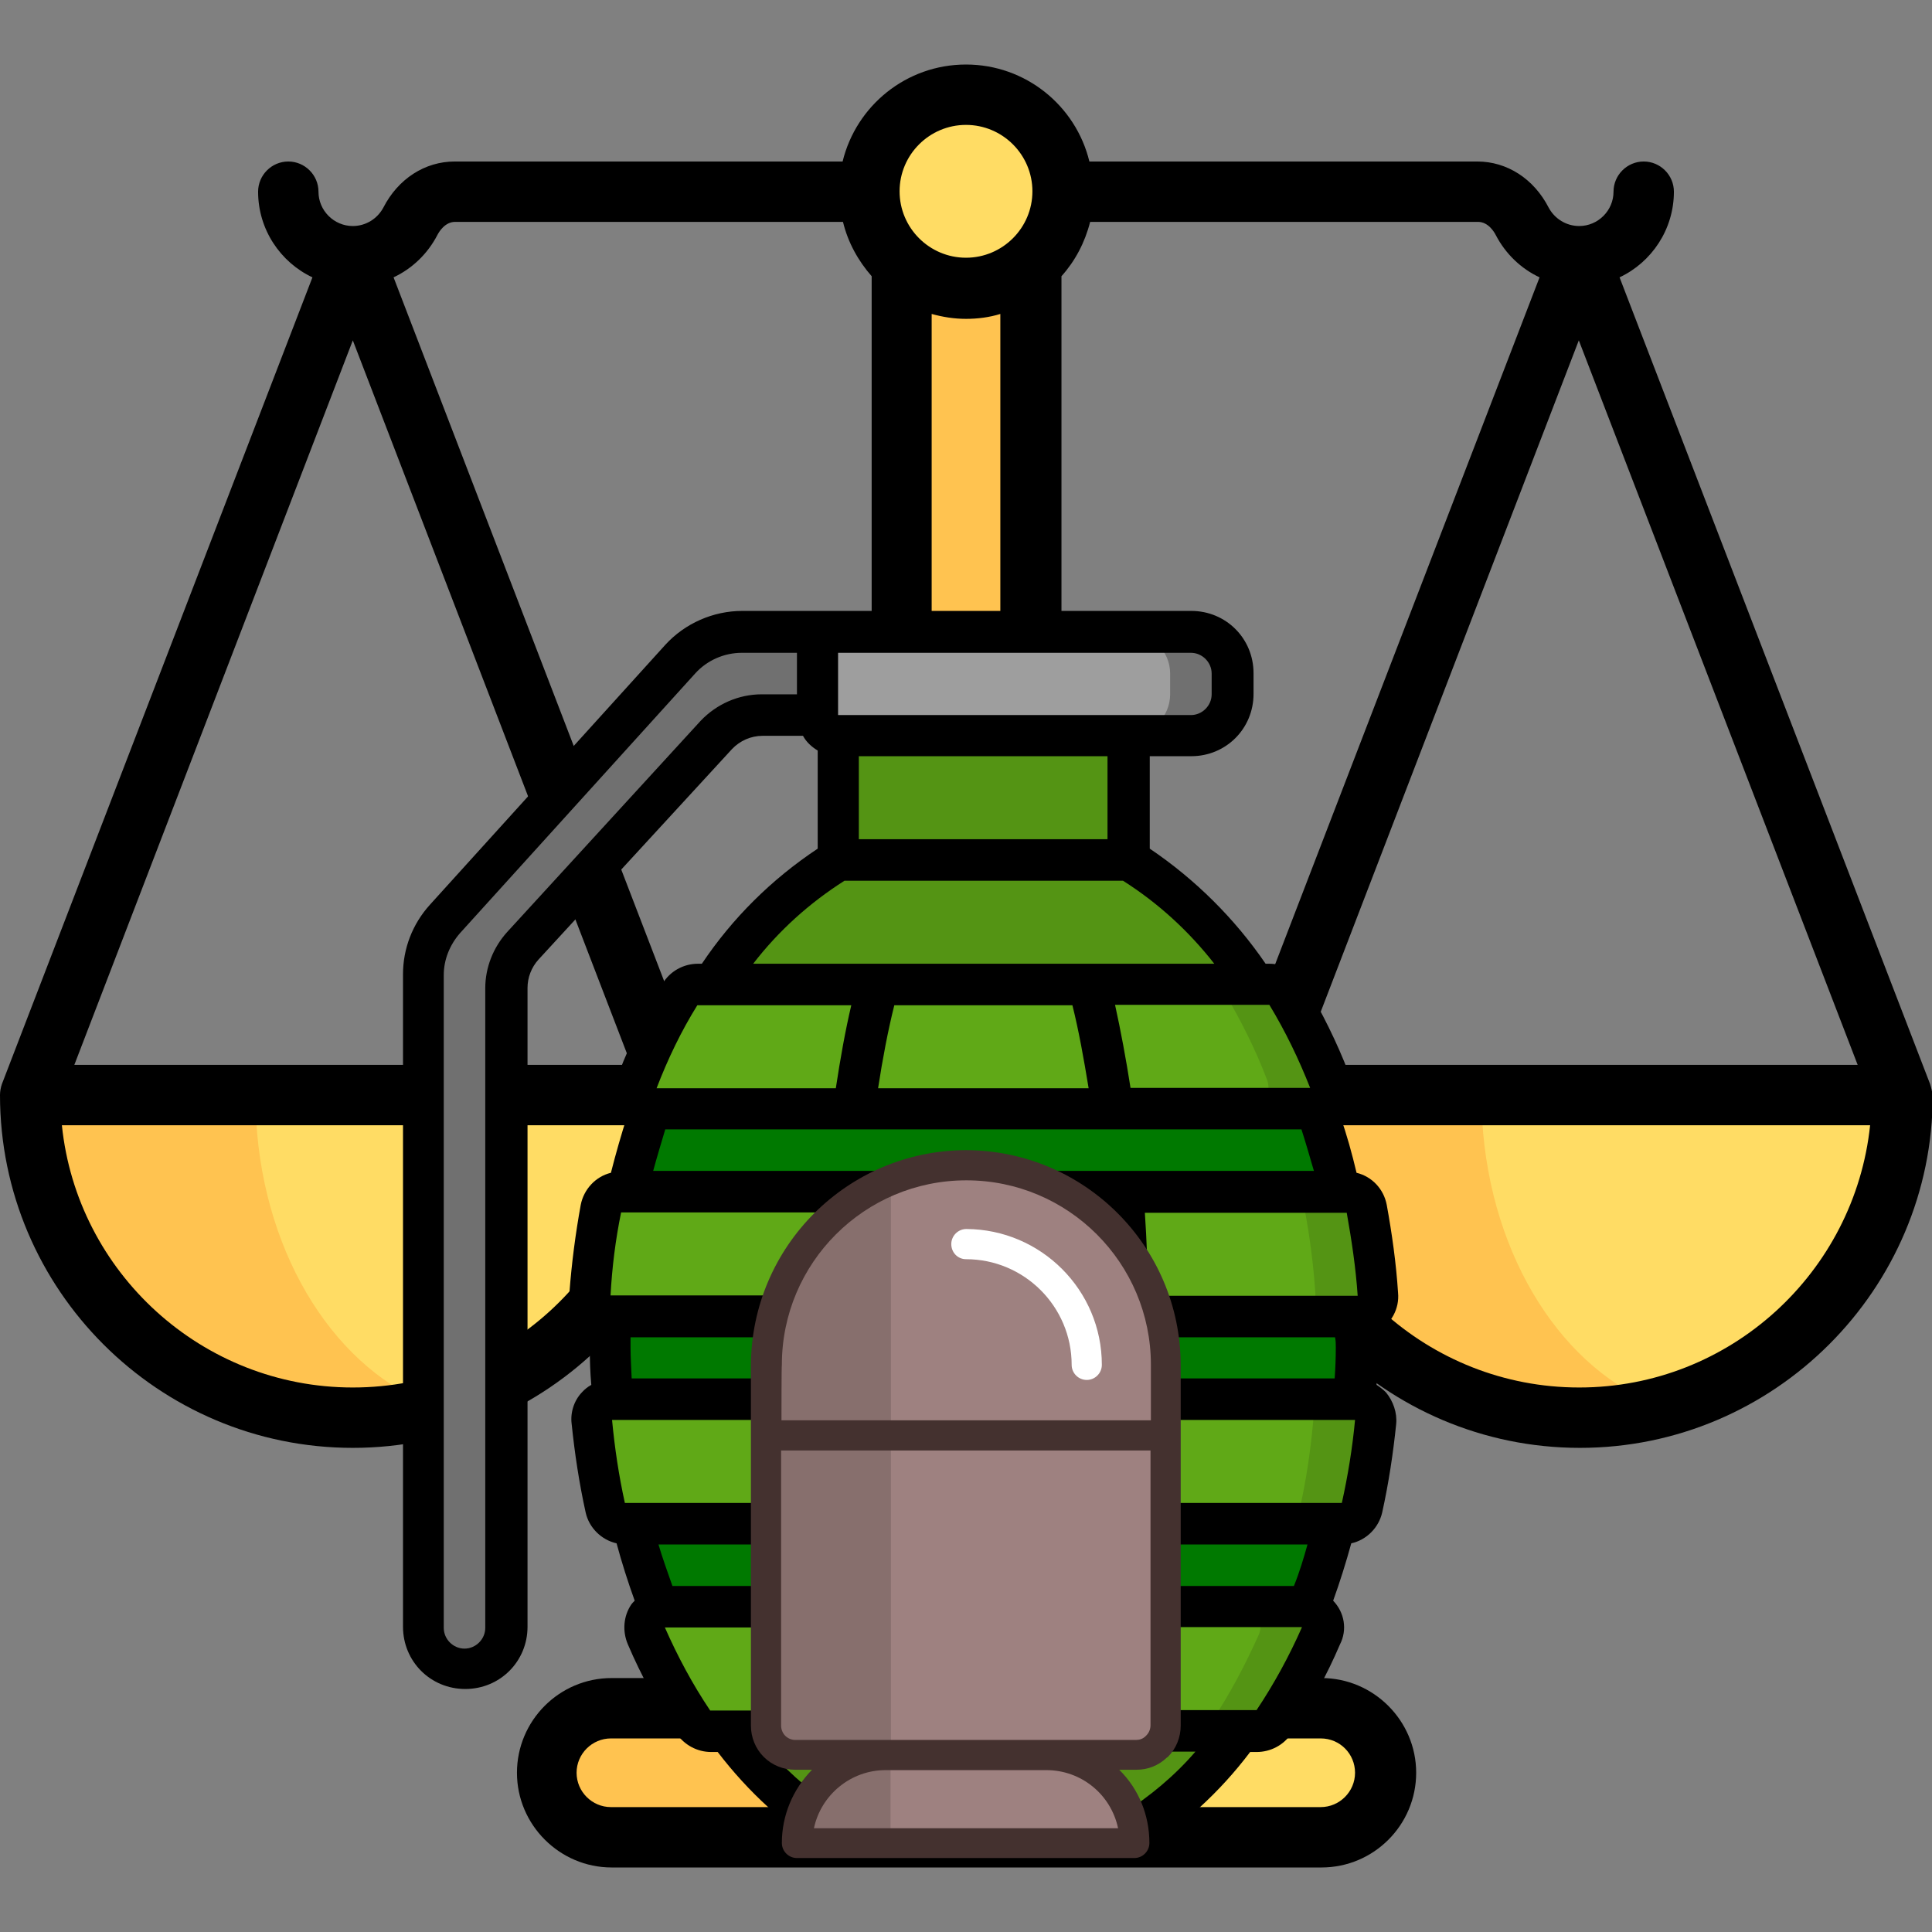 <?xml version="1.0" encoding="utf-8"?>
<!-- Generator: Adobe Illustrator 24.1.1, SVG Export Plug-In . SVG Version: 6.00 Build 0)  -->
<svg version="1.1" id="Layer_1" xmlns="http://www.w3.org/2000/svg" xmlns:xlink="http://www.w3.org/1999/xlink" x="0px" y="0px"
	 viewBox="0 0 512 512" style="enable-background:new 0 0 512 512;" xml:space="preserve">
<rect x="0" y="0" width="512" height="512" fill="#808080" stroke="none"/>
<style type="text/css">
	.st0{fill:#FFDC64;}
	.st1{fill:#FFC350;}
	.st2{fill-rule:evenodd;clip-rule:evenodd;fill:#707070;}
	.st3{fill-rule:evenodd;clip-rule:evenodd;fill:#9E9E9E;}
	.st4{fill-rule:evenodd;clip-rule:evenodd;fill:#549414;}
	.st5{fill-rule:evenodd;clip-rule:evenodd;fill:#007900;}
	.st6{fill-rule:evenodd;clip-rule:evenodd;fill:#60A917;}
	.st7{fill:#9E8180;}
	.st8{fill:#876F6D;}
	.st9{fill:#FFFFFF;}
	.st10{fill:#44312F;}
</style>
<path class="st0" d="M179,290.2c0,47.2-38.3,85.5-85.5,85.5S8,337.4,8,290.2H179z"/>
<path class="st1" d="M67.9,296.9c-0.2-3.6,2.1-6.7,4.8-6.7H8c0,47.2,38.3,85.5,85.5,85.5c7.6,0,14.9-1.1,22-2.9
	C89.5,363.6,70,333.5,67.9,296.9z"/>
<path class="st0" d="M504,290.2c0,47.2-38.3,85.5-85.5,85.5S333,337.4,333,290.2H504z"/>
<g>
	<path class="st1" d="M392.8,296.9c-0.2-3.6,2.1-6.7,4.8-6.7H333c0,47.2,38.3,85.5,85.5,85.5c7.6,0,14.9-1.1,22-2.9
		C414.5,363.6,395,333.5,392.8,296.9z"/>
	<rect x="238.9" y="59.3" class="st1" width="34.2" height="393.4"/>
</g>
<g>
	
		<ellipse transform="matrix(0.427 -0.904 0.904 0.427 100.832 260.648)" class="st0" cx="256" cy="50.8" rx="25.7" ry="25.7"/>
	<path class="st0" d="M350.1,486.9H161.9c-9.4,0-17.1-7.7-17.1-17.1l0,0c0-9.4,7.7-17.1,17.1-17.1H350c9.4,0,17.1,7.7,17.1,17.1l0,0
		C367.2,479.2,359.5,486.9,350.1,486.9z"/>
</g>
<path class="st1" d="M221.8,469.8c0-9.4,7.7-17.1,17.1-17.1h-77c-9.4,0-17.1,7.7-17.1,17.1s7.7,17.1,17.1,17.1h77
	C229.5,486.9,221.8,479.2,221.8,469.8z"/>
<path d="M511.5,287.3L511.5,287.3L429.2,73.5c8.5-4,14.4-12.7,14.4-22.7c0-4.4-3.6-8-8-8s-8,3.6-8,8c0,5-4.1,9.1-9.1,9.1
	c-3.4,0-6.5-1.9-8.1-4.9c-3.9-7.6-11-12.2-18.9-12.2H288.7C285.1,28,271.8,17.1,256,17.1S226.9,28,223.3,42.8H120.5
	c-7.9,0-15,4.6-18.9,12.2c-1.6,3-4.7,4.9-8.1,4.9c-5,0-9.1-4.1-9.1-9.1c0-4.4-3.6-8-8-8s-8,3.6-8,8c0,10,5.9,18.7,14.4,22.7
	L0.5,287.3l0,0c-0.3,0.9-0.5,1.9-0.5,2.9c0,51.6,42,93.5,93.5,93.5s93.5-42,93.5-93.5c0-1-0.2-2-0.5-2.9l0,0L104.3,73.5
	c4.9-2.3,9-6.2,11.6-11.2c0.4-0.8,2-3.5,4.7-3.5h102.8c1.3,5.4,4,10.3,7.6,14.4v371.5h-68.9c-13.9,0-25.1,11.3-25.1,25.1
	s11.3,25.1,25.1,25.1h188.1c13.9,0,25.1-11.3,25.1-25.1s-11.3-25.1-25.1-25.1h-68.9V73.2c3.6-4,6.2-8.9,7.6-14.4h102.8
	c2.7,0,4.3,2.7,4.7,3.5c2.6,5,6.7,8.9,11.6,11.2l-82.3,213.8l0,0c-0.3,0.9-0.5,1.9-0.5,2.9c0,51.6,42,93.5,93.5,93.5
	s93.5-42,93.5-93.5C512,289.2,511.8,288.2,511.5,287.3z M93.5,90.2l73.8,192H19.7L93.5,90.2z M93.5,367.7c-40,0-73.1-30.5-77.1-69.5
	h154.2C166.6,337.2,133.6,367.7,93.5,367.7z M256,33.1c9.7,0,17.6,7.9,17.6,17.6s-7.9,17.6-17.6,17.6s-17.6-7.9-17.6-17.6
	S246.3,33.1,256,33.1z M359.1,469.8c0,5-4.1,9.1-9.1,9.1H161.9c-5,0-9.1-4.1-9.1-9.1s4.1-9.1,9.1-9.1H350
	C355.1,460.7,359.1,464.8,359.1,469.8z M246.9,444.7V83.2c2.9,0.8,5.9,1.3,9.1,1.3c3.1,0,6.2-0.4,9.1-1.3v361.5H246.9z M492.3,282.2
	H344.6l73.8-192L492.3,282.2z M418.5,367.7c-40,0-73.1-30.5-77.1-69.5h154.2C491.5,337.2,458.5,367.7,418.5,367.7z"/>
<g id="Page-1">
	<g id="_x30_25---Grenade">
		<path id="Path" class="st2" d="M216.6,167.5v22h-14.8c-4.6,0-9,2-12.2,5.4l-51.3,55.8c-2.7,3-4.3,7.1-4.3,11.1v169.5
			c0,6-5,11-11,11c-6,0-11-5-11-11V258.4c0-5.5,2-10.7,5.6-14.8l62.4-68.9c4.2-4.6,10.1-7.2,16.3-7.2H216.6z"/>
		<path id="Path_1_" class="st3" d="M326.6,178.5v5.5c0,6-5,11-11,11h-93.5c-3,0-5.5-2.5-5.5-5.5v-22h99
			C321.6,167.5,326.6,172.3,326.6,178.5z"/>
		<path id="Path_2_" class="st2" d="M315.6,167.5h-16.5c6,0,11,5,11,11v5.5c0,6-5,11-11,11h16.5c6,0,11-5,11-11v-5.5
			C326.6,172.3,321.6,167.5,315.6,167.5z"/>
		<path id="Rectangle" class="st4" d="M222.1,195H299v33h-76.9V195z"/>
		<path id="Path_3_" class="st5" d="M353.9,403.8c-1.8,7.6-4.3,15-7.2,22.2c-0.5-0.1-1.2-0.3-1.7-0.3H176.3c-0.7,0-1.2,0.1-1.7,0.3
			c-2.9-7.2-5.2-14.6-7.2-22.2H353.9z"/>
		<path id="Path_4_" class="st4" d="M328.7,458.7c-8,11-18,20.4-29.7,27.5h-76.9c-11.6-7.1-21.7-16.5-29.7-27.5H328.7z"/>
		<path id="Path_5_" class="st5" d="M359.5,357.1c0,4.6-0.1,9.3-0.5,13.7H162.2c-0.4-4.4-0.5-9.2-0.5-13.7c0-2.7,0-5.5,0.1-8.2
			h197.6C359.5,351.6,359.5,354.4,359.5,357.1L359.5,357.1z"/>
		<path id="Path_6_" class="st4" d="M332.5,260.9H188.6c8.6-13.3,20-24.6,33.5-33H299C312.6,236.3,324,247.5,332.5,260.9z"/>
		<path id="Path_7_" class="st5" d="M355.2,315.8H166c1.7-7.6,3.8-14.9,6.4-22.2c0.5,0.1,1,0.3,1.6,0.3h173.3c0.5,0,1,0,1.6-0.3
			C351.4,300.9,353.5,308.3,355.2,315.8L355.2,315.8z"/>
		<path id="Path_8_" class="st6" d="M348.8,293.7c-0.5,0.1-1,0.3-1.6,0.3H174c-0.5,0-1,0-1.6-0.3c-1.4-0.4-2.7-1.6-3.4-2.9
			c-0.7-1.4-0.8-3-0.1-4.4c3.1-7.8,6.8-15.4,11.1-22.8c1-1.7,2.9-2.6,4.8-2.6h151.6c2,0,3.8,0.9,4.8,2.6c4.3,7.3,8.1,14.9,11.1,22.8
			c0.5,1.4,0.5,3-0.1,4.4C351.6,292.1,350.3,293.2,348.8,293.7L348.8,293.7z"/>
		<path id="Path_9_" class="st4" d="M352.3,286.2c-3.1-7.8-6.8-15.4-11.1-22.8c-1-1.7-2.9-2.6-4.8-2.6h-16.5c2,0,3.8,0.9,4.8,2.6
			c4.3,7.3,8.1,14.9,11.1,22.8c0.5,1.4,0.5,3-0.1,4.4c-0.7,1.4-1.8,2.5-3.4,2.9c-0.5,0.1-1,0.3-1.6,0.3h16.5c0.5,0,1,0,1.6-0.3
			c1.4-0.4,2.7-1.6,3.4-2.9C352.9,289.4,352.9,287.7,352.3,286.2z"/>
		<path id="Path_10_" class="st6" d="M365,343c0.1,1.6-0.5,3-1.6,4.1c-1,1-2.5,1.7-4.1,1.7H161.7c-1.6,0-3-0.7-4.1-1.7
			c-1-1-1.6-2.6-1.6-4.1c0.5-7.6,1.6-15.2,2.9-22.8c0.5-2.6,2.7-4.4,5.5-4.4h192.1c2.6,0,5,1.8,5.5,4.4
			C363.6,327.8,364.5,335.4,365,343L365,343z"/>
		<path id="Path_11_" class="st4" d="M362.2,320.2c-0.5-2.6-2.7-4.4-5.5-4.4h-16.5c2.6,0,5,1.8,5.5,4.4c1.4,7.5,2.4,15,2.9,22.8
			c0.1,1.6-0.5,3-1.6,4.1c-1,1-2.5,1.7-4.1,1.7h16.5c1.6,0,3-0.7,4.1-1.7c1-1,1.6-2.6,1.6-4.1C364.5,335.4,363.6,327.8,362.2,320.2
			L362.2,320.2z"/>
		<path id="Path_12_" class="st6" d="M364.5,376.9c-0.7,7.6-1.8,15.2-3.5,22.8c-0.5,2.5-2.9,4.3-5.5,4.3H165.7
			c-2.6,0-4.8-1.7-5.5-4.3c-1.7-7.5-2.9-15-3.5-22.8c-0.1-1.6,0.4-3,1.4-4.2s2.5-1.8,4.1-1.8h196.9c1.6,0,3,0.7,4.1,1.8
			C364.1,373.7,364.6,375.3,364.5,376.9L364.5,376.9z"/>
		<path id="Path_13_" class="st4" d="M359,370.8h-16.5c1.6,0,3,0.7,4.1,1.8c1,1.2,1.6,2.6,1.4,4.2c-0.7,7.6-1.8,15.2-3.5,22.8
			c-0.5,2.5-2.9,4.3-5.5,4.3h16.5c2.6,0,4.8-1.7,5.5-4.3c1.7-7.5,2.9-15,3.5-22.8c0.1-1.6-0.4-3-1.4-4.2
			C362,371.5,360.6,370.8,359,370.8z"/>
		<path id="Path_14_" class="st6" d="M350,433.6c-3.5,7.8-7.6,15.6-12.4,22.8c-1,1.6-2.7,2.5-4.6,2.5H188.2c-1.8,0-3.7-0.9-4.6-2.5
			c-4.8-7.2-8.9-14.8-12.4-22.8c-0.7-1.4-0.7-3,0-4.4c0.7-1.4,1.8-2.5,3.3-3c0.5-0.1,1.2-0.3,1.7-0.3h168.7c0.7,0,1.2,0.1,1.7,0.3
			c1.4,0.5,2.6,1.6,3.3,3C350.6,430.5,350.6,432.2,350,433.6L350,433.6z"/>
		<path id="Path_15_" class="st4" d="M346.7,426c-0.5-0.1-1.2-0.3-1.7-0.3h-16.5c0.7,0,1.2,0.1,1.7,0.3c1.4,0.5,2.6,1.6,3.3,3
			c0.7,1.4,0.7,3,0,4.4c-3.5,7.8-7.6,15.6-12.4,22.8c-1,1.6-2.7,2.5-4.6,2.5H333c1.8,0,3.7-0.9,4.6-2.5c4.8-7.2,8.9-14.8,12.4-22.8
			c0.7-1.4,0.7-3,0-4.4C349.3,427.7,348.2,426.5,346.7,426z"/>
		<path id="Shape" d="M370.5,342.6c-0.5-7.8-1.6-15.6-3-23.3c-0.8-4.2-3.9-7.5-8-8.5c-1.2-5.1-2.6-10.1-4.3-15
			c0.4-0.4,0.8-0.8,1-1.2c2.1-3,2.5-6.9,1.2-10.3c-3.1-8.1-7.1-16.1-11.5-23.5c-2-3.3-5.6-5.4-9.5-5.4h-1
			c-8.2-12-18.7-22.4-30.7-30.5v-24.5h11c9.2,0,16.5-7.3,16.5-16.5v-5.5c0-9.2-7.3-16.5-16.5-16.5h-119c-7.7,0-15.2,3.3-20.4,9
			l-62.4,68.9c-4.6,5.1-7.1,11.6-7.1,18.4v172.9c0,9.2,7.3,16.5,16.5,16.5s16.5-7.3,16.5-16.5V261.8c0-2.7,1-5.4,2.9-7.5l51.3-55.8
			c2.1-2.2,5-3.5,8.1-3.5h10.7c0.9,1.7,2.4,3,3.9,3.9v26c-12.2,8.1-22.6,18.4-30.7,30.5h-1c-3.9,0-7.5,2-9.5,5.4
			c-4.4,7.5-8.4,15.4-11.5,23.5c-1.3,3.4-0.9,7.3,1.2,10.3c0.3,0.4,0.7,0.8,1,1.2c-1.6,5-3,9.9-4.3,15c-4.1,1-7.2,4.4-8,8.5
			c-1.4,7.7-2.4,15.4-3,23.3c-0.3,4.2,1.8,8.2,5.5,10.2c0,1.4-0.1,2.9-0.1,4.3c0,3.4,0.1,6.5,0.4,9.9c-0.9,0.5-1.8,1.2-2.5,2
			c-2.1,2.2-3.1,5.4-2.7,8.4c0.8,7.8,2,15.7,3.7,23.4c0.9,4.1,4.2,7.3,8.2,8.2c1.4,5.2,3,10.2,4.8,15.2c-0.4,0.4-0.7,0.7-0.9,1
			c-2.1,3.1-2.4,7.1-0.9,10.6c3.5,8.2,7.8,16.1,12.8,23.5c2.1,3.1,5.5,5,9.3,5h1.7c8.1,10.6,18,19.7,29.4,26.7
			c0.8,0.5,1.8,0.8,2.7,0.8H299c1,0,2-0.3,2.9-0.8c11.4-6.9,21.4-16.1,29.4-26.7h1.7c3.7,0,7.2-1.8,9.3-5c5-7.5,9.3-15.3,12.8-23.5
			c2-3.9,1.2-8.5-1.8-11.6c1.8-5,3.4-10.1,4.8-15.2c4.1-0.9,7.3-4.2,8.2-8.2c1.7-7.7,2.9-15.6,3.7-23.4c0.3-3-0.8-6.1-2.7-8.4
			c-0.8-0.8-1.6-1.4-2.5-2c0.1-3.3,0.4-6.5,0.4-9.9c0-1.4,0-2.9-0.1-4.3C368.7,350.8,370.9,346.8,370.5,342.6L370.5,342.6z
			 M354,357.1c0,2.7-0.1,5.5-0.3,8.2H167.4c-0.1-2.7-0.3-5.5-0.3-8.2c0-0.9,0-1.8,0-2.7h186.7C354,355.3,354,356.2,354,357.1z
			 M342.9,420.3H178.2c-1.3-3.7-2.6-7.3-3.7-11h172C345.5,412.9,344.4,416.6,342.9,420.3L342.9,420.3z M238.3,453.2
			c-1.8-6.7-3.4-14.1-4.8-22h54.1c-1.4,8-3,15.3-4.8,22H238.3z M217,376.3c0.3,7.5,0.8,14.8,1.3,22h-52.7c-1.6-7.2-2.7-14.6-3.4-22
			H217z M229.4,398.3c-0.7-7.2-1-14.5-1.3-22h65.1c-0.3,7.5-0.8,14.8-1.3,22H229.4z M355.6,398.3h-52.7c0.7-7.2,1-14.5,1.3-22h54.9
			C358.4,383.8,357.2,391.1,355.6,398.3z M176.3,299.3h168.6c1.2,3.7,2.2,7.3,3.3,11H173.1C174.1,306.6,175.2,303,176.3,299.3
			L176.3,299.3z M284.2,266.4c1.7,6.8,3,14.1,4.3,22h-55.8c1.2-7.8,2.6-15.2,4.3-22H284.2z M292.2,321.3c0.5,7.2,0.9,14.5,1,22
			h-65.5c0.3-7.5,0.5-14.8,1-22H292.2z M304.4,343.4c-0.3-7.5-0.5-14.8-1-22h53.5c1.3,7.3,2.4,14.6,2.9,22c0,0,0,0-0.1,0H304.4z
			 M164.6,321.3h53.4c-0.5,7.2-0.9,14.5-1,22h-55.2C162.2,335.9,163.1,328.6,164.6,321.3z M347.2,288.3L347.2,288.3h-47.6
			c-1.2-7.7-2.6-15.2-4.1-22h40.9C340.7,273.4,344.2,280.7,347.2,288.3L347.2,288.3z M227.6,200.4h65.9v22h-65.9L227.6,200.4
			L227.6,200.4z M222.1,173h93.5c3,0,5.5,2.5,5.5,5.5v5.5c0,3-2.5,5.5-5.5,5.5h-93.5V173z M185.7,191l-51.3,56
			c-3.7,4.1-5.8,9.4-5.8,14.9v169.5c0,3-2.5,5.5-5.5,5.5s-5.5-2.5-5.5-5.5v-173c0-4.1,1.6-8,4.3-11.1l62.4-68.9
			c3.1-3.4,7.6-5.4,12.3-5.4h14.6v11h-9.3C195.7,184,189.9,186.6,185.7,191z M223.8,233.4h73.8c9.3,5.9,17.4,13.3,24.2,22H199.6
			C206.3,246.7,214.5,239.3,223.8,233.4L223.8,233.4z M184.8,266.4h40.8c-1.6,6.8-2.9,14.1-4.1,22H174
			C177,280.6,180.5,273.3,184.8,266.4L184.8,266.4z M176.2,431.3h46.2c1.3,7.8,2.9,15.2,4.6,22h-38.8
			C183.5,446.3,179.6,439,176.2,431.3z M297.4,480.7h-73.8c-7.2-4.6-13.9-10.1-19.5-16.5h112.7C311.3,470.6,304.7,476.1,297.4,480.7
			L297.4,480.7z M333,453.2h-38.7c1.7-6.8,3.3-14.1,4.6-22H345v0.1C341.6,439,337.6,446.3,333,453.2z"/>
	</g>
</g>
<g>
	<path class="st7" d="M210.8,463.2c-1.6,0-3.1-0.6-4.2-1.7c-1.1-1.1-1.8-2.7-1.7-4.3v-74.9h102.2v75.1c0,3.2-2.7,5.8-5.9,5.9
		L210.8,463.2L210.8,463.2z"/>
	<path class="st8" d="M209.1,463.2c-1.6,0-3.1-0.6-4.2-1.7c-1.1-1.1-1.8-2.7-1.7-4.3v-74.9h32.9v81h-27V463.2z"/>
	<path class="st7" d="M204.9,378.6v-16.8c0-28.2,22.9-51.1,51.1-51.1s51.1,22.9,51.1,51.1v16.8H204.9z"/>
	<path class="st8" d="M203.2,378.6v-16.8c0.1-19.9,11.7-38,29.8-46.4l3.1-1.4v64.7h-32.9V378.6z"/>
	<path class="st9" d="M256,333.7c15.4,0,28,12.5,28,28c0,2.2,1.8,4,4,4s4-1.8,4-4c0-19.8-16.1-35.9-35.9-36c-2.2,0-4,1.8-4,4
		S253.8,333.7,256,333.7z"/>
	<g>
		<path class="st7" d="M213,486.7l0.5-2.6c2.1-10,10.9-17.2,21.1-17.2h42.7c10.2,0.1,19,7.2,21.1,17.2l0.5,2.6H213z"/>
		<path class="st7" d="M277.3,469.1h-42.6c-9.2,0-17.1,6.5-19,15.4h80.6C294.4,475.5,286.5,469.1,277.3,469.1z"/>
	</g>
	<path class="st8" d="M211.3,486.7l0.5-2.6c2.1-10,10.9-17.2,21.1-17.2h3.1v19.7L211.3,486.7z"/>
	<path class="st10" d="M277.3,469.1h-42.6c-9.2,0-17.1,6.5-19,15.4h80.6C294.4,475.5,286.5,469.1,277.3,469.1z M304.9,384.4H207
		v72.9c0,1,0.4,2,1.1,2.7l0,0c0.7,0.7,1.7,1.1,2.6,1.1h90.4c0.9,0,1.8-0.3,2.5-1l0.2-0.2c0.7-0.7,1.1-1.7,1.1-2.7L304.9,384.4z
		 M207.1,376.4H305v-14.7c0-27-21.9-48.9-48.9-48.9s-48.9,21.9-48.9,48.9C207.1,361.7,207.1,376.4,207.1,376.4z M256,304.8
		c31.4,0.1,56.8,25.5,56.9,56.9v95.6c0,3.1-1.2,6.1-3.4,8.3l-0.3,0.2c-2.2,2.1-5,3.2-8,3.2h-4.6l0,0c5.2,5.1,8,12.1,8,19.4l0,0
		c0,2.2-1.8,4-4,4h-89.4c-2.2,0-4-1.8-4-4l0,0c0-7.3,2.9-14.2,8-19.4l0,0h-4.5c-3.1,0-6.1-1.2-8.3-3.4l0,0c-2.2-2.2-3.4-5.2-3.4-8.3
		v-95.6C199.2,330.3,224.6,304.9,256,304.8z"/>
</g>
</svg>
